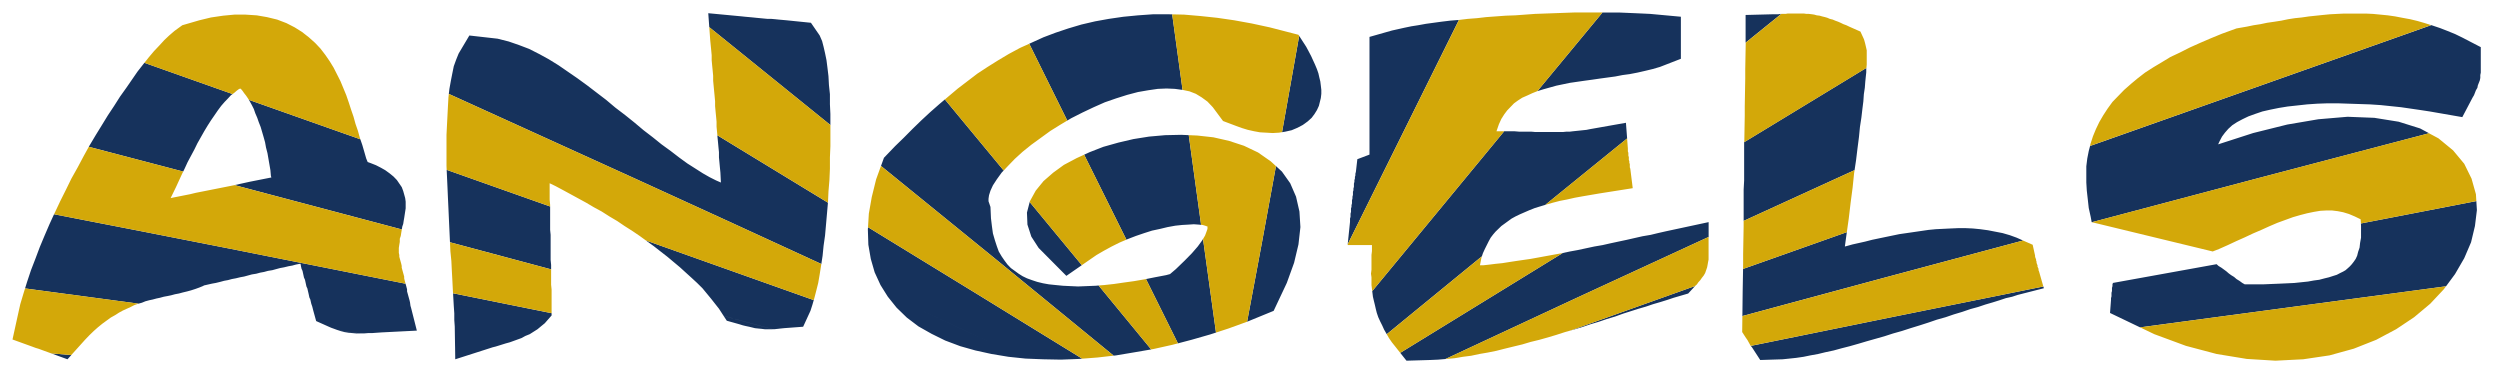 <?xml version="1.0" encoding="utf-8"?>
<!-- Generator: Adobe Illustrator 17.0.0, SVG Export Plug-In . SVG Version: 6.00 Build 0)  -->
<!DOCTYPE svg PUBLIC "-//W3C//DTD SVG 1.1//EN" "http://www.w3.org/Graphics/SVG/1.1/DTD/svg11.dtd">
<svg version="1.1" id="Layer_1" xmlns="http://www.w3.org/2000/svg" xmlns:xlink="http://www.w3.org/1999/xlink" x="0px" y="0px"
	 width="200px" height="31px" viewBox="0 0 200 31" style="enable-background:new 0 0 200 31;" xml:space="preserve">
<path id="color2" style="fill:#16325C;" d="M27.129,26.448c0.565,0.075,1.128,0.153,1.694,0.229h-0.305l-0.311-0.028l-0.312-0.028
	l-0.351-0.057l-0.312-0.084L27.129,26.448z M32.839,24.472l-0.038-0.282l-0.04-0.17l-0.039-0.141l-0.039-0.142l-0.039-0.142
	l-0.039-0.142l-0.04-0.141v-0.171l-0.038-0.141L32.49,22.86l-0.04-0.142l-0.006-0.022c-9.328-1.874-18.694-3.729-28.12-5.557
	l-0.367,0.8l-0.389,0.905l-0.39,0.933l-0.35,0.934l-0.35,0.905L2.167,22.55l-0.163,0.524c3.022,0.407,6.048,0.813,9.076,1.218
	l0.272-0.074l0.273-0.113l0.313-0.085l0.27-0.057l0.313-0.084l0.273-0.057l0.311-0.085l0.311-0.057l0.272-0.057L14,23.539
	l0.312-0.058l0.311-0.084l0.35-0.084l0.312-0.085l0.35-0.113l0.312-0.113l0.349-0.142v-0.028h0.04l0.622-0.141l0.313-0.057
	l0.35-0.085l0.312-0.085l0.311-0.057l0.312-0.085l0.312-0.057l0.35-0.085l0.312-0.057l0.312-0.085l0.31-0.085l0.351-0.056
	l0.312-0.085l0.312-0.057l0.311-0.085l0.351-0.057l0.31-0.086l0.312-0.084l0.312-0.057l0.35-0.085l0.312-0.056l0.31-0.085
	l0.312-0.058h0.039l0.039,0.227l0.039,0.17l0.079,0.17l0.117,0.537l0.078,0.17l0.038,0.17l0.079,0.367l0.078,0.17l0.037,0.169
	l0.041,0.17l0.038,0.17l0.04,0.198l0.078,0.169l0.077,0.34l0.078,0.227l0.078,0.31l0.234,0.849l1.011,0.452l0.195,0.085l0.233,0.084
	l0.234,0.086l0.167,0.053c0.565,0.075,1.128,0.153,1.694,0.229h0.006h0.272l0.351-0.028h0.312l0.388-0.028l0.39-0.027l2.802-0.142
	l-0.466-1.839L32.839,24.472z M14.656,13.725c-2.515-0.662-5.034-1.322-7.551-1.981l0.044-0.081l0.506-0.849l0.505-0.82L8.628,9.23
	l0.507-0.764l0.467-0.735l0.505-0.707l0.468-0.679l0.429-0.622l0.466-0.595l0.083-0.103c2.351,0.833,4.7,1.667,7.052,2.499
	l-0.129,0.092l-0.233,0.255l-0.272,0.282l-0.272,0.312l-0.273,0.367L17.153,9.23L16.88,9.626l-0.272,0.424l-0.272,0.452
	l-0.272,0.481l-0.272,0.481l-0.234,0.48l-0.272,0.509l-0.273,0.509l-0.234,0.509L14.656,13.725z M4.106,28.273
	c0.532,0.044,1.064,0.089,1.598,0.131l-0.305,0.339L4.106,28.273z M19.909,7.987c2.972,1.051,5.945,2.103,8.918,3.155l0.159,0.463
	l0.156,0.537l0.155,0.538l0.117,0.283l0.234,0.084l0.429,0.169l0.388,0.199l0.352,0.198l0.35,0.254l0.312,0.254l0.273,0.283
	l0.193,0.283l0.195,0.283l0.117,0.311l0.079,0.282l0.078,0.283l0.039,0.283v0.283v0.254l-0.039,0.255l-0.039,0.254l-0.039,0.254
	l-0.04,0.226l-0.039,0.255l-0.078,0.226l-0.033,0.219c-4.455-1.186-8.915-2.369-13.382-3.548l1.192-0.263l0.429-0.085l0.429-0.085
	l0.428-0.085l0.429-0.085h0.039l-0.039-0.141l-0.039-0.452l-0.078-0.453l-0.078-0.452l-0.078-0.453l-0.117-0.453l-0.077-0.424
	l-0.118-0.423l-0.116-0.397l-0.116-0.395l-0.156-0.396l-0.117-0.34L20.423,9.06l-0.117-0.339L20.149,8.41l-0.154-0.282L19.909,7.987
	z M35.734,13.587c2.761,0.977,5.518,1.955,8.277,2.932v0.261v0.424v0.396v0.396v0.396l0.039,0.396v0.396v0.396v0.396v0.396v0.424
	l0.039,0.396v0.357c-2.695-0.724-5.391-1.446-8.09-2.167l-0.006-0.112l-0.039-0.849l-0.039-0.848l-0.039-0.877l-0.04-0.848
	l-0.038-0.877l-0.039-0.849L35.734,13.587z M36.244,23.462c2.63,0.529,5.258,1.06,7.884,1.593v0.181l-0.546,0.623l-0.311,0.254
	l-0.272,0.227l-0.312,0.197l-0.311,0.198l-0.351,0.142l-0.31,0.17l-0.312,0.113l-0.312,0.113l-0.312,0.112l-0.312,0.085
	l-0.273,0.085l-0.271,0.085l-0.273,0.084l-0.234,0.058l-0.773,0.248c-0.745-0.104-1.492-0.207-2.239-0.312l-0.025-1.605
	l-0.037-0.509v-0.537l-0.041-0.595l-0.037-0.649L36.244,23.462z M51.674,19.237c4.479,1.589,8.955,3.179,13.426,4.772l-0.109,0.378
	l-0.155,0.48l-0.584,1.272l-1.519,0.113l-0.271,0.028l-0.234,0.027l-0.273,0.029H61.82c-1.311-0.356-2.62-0.713-3.933-1.068
	l-0.37-0.572l-0.313-0.396l-0.311-0.396l-0.351-0.425l-0.349-0.423l-0.429-0.424l-0.428-0.396l-0.468-0.424l-0.466-0.425
	l-0.507-0.424l-0.505-0.423l-0.546-0.424l-0.545-0.425l-0.546-0.395L51.674,19.237z M66.392,8.297l0.039,0.82v0.848v0.037
	c-3.228-2.61-6.456-5.22-9.689-7.829l-0.081-1.116l2.686,0.254L59.62,1.34l0.312,0.028l0.311,0.029l0.272,0.028l0.896,0.086h0.31
	l0.312,0.028l0.273,0.028l0.311,0.028l0.312,0.028l1.946,0.198l0.701,1.018l0.195,0.452l0.117,0.453l0.117,0.508l0.116,0.566
	l0.079,0.622l0.078,0.65l0.038,0.707l0.078,0.736V8.297z M57.388,10.823c2.951,1.796,5.903,3.592,8.847,5.391v0.001l-0.077,0.877
	l-0.077,0.876l-0.078,0.877l-0.117,0.82l-0.078,0.792l-0.101,0.663c-9.887-4.558-19.83-9.088-29.801-13.607l0.047-0.403l0.117-0.651
	l0.117-0.594l0.115-0.565l0.195-0.537l0.195-0.481l0.857-1.442l2.258,0.255l0.894,0.226l0.819,0.283l0.817,0.311l0.778,0.396
	l0.778,0.424l0.779,0.481l0.739,0.509l0.78,0.537l0.777,0.565l0.74,0.566l0.778,0.594l0.74,0.622l0.78,0.594l0.739,0.593l0.74,0.622
	l0.738,0.566l0.701,0.565l0.74,0.537l0.661,0.509l0.661,0.481l0.623,0.396l0.621,0.396l0.546,0.311l0.506,0.254l0.39,0.17
	l-0.039-0.792l-0.039-0.395l-0.039-0.424l-0.038-0.397v-0.424l-0.04-0.396l-0.039-0.424l-0.039-0.396L57.388,10.823z M36.406,27.718
	c0.747,0.104,1.494,0.208,2.239,0.312l-2.225,0.713L36.406,27.718z M57.888,25.271c1.313,0.355,2.622,0.712,3.933,1.068h-0.1h-0.271
	h-0.272l-0.233-0.029l-0.272-0.027l-0.273-0.028l-0.234-0.058l-0.233-0.056l-0.273-0.058l-0.234-0.056l-0.272-0.085l-1.011-0.283
	L57.888,25.271z M75.591,7.955c1.567,1.895,3.137,3.789,4.703,5.685l-0.162,0.17l-0.388,0.538l-0.312,0.481l-0.195,0.424
	l-0.116,0.367l-0.04,0.283v0.198l0.156,0.453l0.04,0.905l0.078,0.65l0.078,0.565l0.156,0.538l0.156,0.48l0.154,0.425l0.234,0.396
	l0.234,0.34l0.233,0.311l0.272,0.282l0.313,0.227l0.31,0.226l0.312,0.197l0.351,0.17l0.39,0.142l0.428,0.142l0.466,0.113
	l0.468,0.084l0.546,0.057l0.583,0.057l0.584,0.028l0.622,0.028l0.702-0.028l0.701-0.028l0.24-0.021
	c1.404,1.705,2.804,3.409,4.205,5.114l-1.293,0.223l-1.518,0.255l-0.191,0.021c-6.174-5.073-12.382-10.13-18.612-15.177l0.236-0.653
	l0.896-0.933l0.7-0.679l0.701-0.707l0.7-0.679l0.702-0.65l0.739-0.65L75.591,7.955z M94.235,27.469
	c-0.852-1.715-1.705-3.431-2.556-5.145l0.716-0.143l0.894-0.17l0.312-0.084l0.467-0.397l0.701-0.677l0.583-0.594l0.467-0.538
	l0.35-0.48l0.073-0.122c0.342,2.496,0.689,4.991,1.037,7.486l-0.486,0.157l-1.479,0.424L94.235,27.469z M105.667,6.854l0.039,0.339
	v0.311l-0.039,0.34l-0.078,0.311l-0.077,0.312l-0.156,0.339l-0.194,0.312l-0.232,0.311l-0.313,0.283l-0.39,0.283l-0.428,0.226
	l-0.467,0.197l-0.506,0.114l-0.262,0.043c0.46-2.565,0.919-5.132,1.37-7.702l0.564,0.872l0.196,0.367l0.193,0.367l0.155,0.34
	l0.156,0.339l0.155,0.368l0.118,0.339l0.077,0.339l0.077,0.312L105.667,6.854z M69.44,18.175
	c5.725,3.501,11.438,7.007,17.136,10.519l-0.255,0.021l-1.439,0.056l-1.441-0.028l-1.4-0.056l-0.056-0.006
	c-3.691-1.729-7.39-3.452-11.102-5.17l-0.442-0.707l-0.468-1.018l-0.31-1.075l-0.195-1.131l-0.039-1.216L69.44,18.175z
	 M99.769,25.738c0.784-4.143,1.557-8.291,2.309-12.449l0.476,0.437l0.663,0.934l0.466,1.074l0.272,1.188l0.078,1.244l-0.156,1.386
	l-0.35,1.471l-0.583,1.612l-1.052,2.233L99.769,25.738z M82.375,16.16c1.391,1.684,2.782,3.368,4.171,5.053l-1.237,0.856
	l-2.218-2.234l-0.585-0.905l-0.311-0.962l-0.039-0.961L82.375,16.16z M95.099,10.812c0.329,2.391,0.657,4.783,0.987,7.173
	l-0.188-0.017l-0.39-0.028l-0.428,0.028l-0.506,0.029l-0.545,0.057l-0.623,0.113l-0.583,0.141l-0.662,0.142l-0.622,0.198
	l-0.663,0.226l-0.662,0.254l-0.102,0.044c-1.127-2.266-2.255-4.531-3.38-6.797l0.445-0.204l1.09-0.425l1.207-0.339l1.206-0.282
	l1.246-0.198l1.285-0.113l1.284-0.028L95.099,10.812z M93.774,1.148c0.277,2.015,0.553,4.029,0.83,6.044L93.99,7.109l-0.661-0.029
	l-0.702,0.029l-0.779,0.113l-0.817,0.142L90.175,7.59L89.28,7.873l-0.896,0.311L87.49,8.58l-0.896,0.424l-0.895,0.453l-0.318,0.188
	c-1.016-2.048-2.029-4.098-3.042-6.146l0.208-0.094l0.933-0.424l0.975-0.368l1.011-0.339l1.05-0.312l1.091-0.254l1.089-0.197
	l1.169-0.17l1.167-0.113l1.207-0.086h1.245L93.774,1.148z M70.883,23.511c3.711,1.718,7.41,3.441,11.102,5.17l-1.306-0.137
	l-1.363-0.226l-1.285-0.282l-1.206-0.34l-1.207-0.453l-1.089-0.537l-1.052-0.594l-0.933-0.707l-0.816-0.792l-0.702-0.876
	L70.883,23.511z M133.264,18.505l3.426-0.735v1.186c-7.05,3.24-14.067,6.493-21.052,9.765l-0.59,0.05l-0.623,0.028l-1.907,0.057
	l-0.498-0.629c4.324-2.666,8.656-5.327,12.996-7.985l0.581-0.124l0.623-0.113l0.661-0.142l0.662-0.142l0.662-0.113l0.622-0.141
	l0.661-0.142l0.662-0.141l0.623-0.142l0.622-0.141l0.662-0.113l0.585-0.142L133.264,18.505z M125.614,26.449
	c3.332-1.189,6.658-2.382,9.996-3.569l-0.01,0.009l-0.546,0.593l-1.167,0.341l-0.507,0.17l-0.544,0.169l-0.584,0.17l-0.584,0.198
	l-0.584,0.169l-0.623,0.198l-0.623,0.198l-0.622,0.226l-0.663,0.198l-0.662,0.226l-0.66,0.197l-0.662,0.226l-0.661,0.198
	L125.614,26.449z M122.987,7.294c1.736-2.098,3.474-4.196,5.212-6.294h0.628h0.661l0.662,0.028l0.662,0.028l0.622,0.028l0.585,0.028
	l2.452,0.226v3.365l-1.674,0.65l-0.584,0.17l-0.585,0.141l-0.621,0.142l-0.585,0.113L129.8,6.006l-0.583,0.113l-0.623,0.084
	l-0.623,0.085l-0.583,0.085l-0.624,0.085l-0.583,0.084l-0.584,0.085l-0.545,0.113l-0.544,0.113l-0.507,0.142l-0.507,0.142
	l-0.468,0.142L122.987,7.294z M116.714,1.595c-2.961,5.984-5.927,11.966-8.898,17.945l0.186-1.799v-0.113v-0.141l0.04-0.141v-0.255
	l0.039-0.141v-0.142v-0.142l0.039-0.113v-0.141l0.039-0.142V16.13v-0.113l0.038-0.141v-0.142l0.039-0.141V15.48v-0.141l0.039-0.113
	v-0.142l0.039-0.141v-0.142v-0.113l0.039-0.142v-0.142l0.04-0.113V14.15l0.038-0.113v-0.141l0.039-0.142l0.117-1.018l0.972-0.368
	V2.952l1.792-0.509l0.506-0.113l0.505-0.113l0.546-0.113l0.544-0.085l0.624-0.113l0.623-0.085l0.622-0.085l0.701-0.085
	L116.714,1.595z M118.55,20.507c-2.543,2.073-5.076,4.152-7.611,6.229l-0.016-0.029l-0.196-0.339l-0.154-0.34l-0.156-0.31
	l-0.155-0.339l-0.117-0.341l-0.079-0.31l-0.077-0.339l-0.077-0.312l-0.079-0.339l-0.038-0.312l-0.017-0.136
	c3.512-4.266,7.029-8.528,10.555-12.788h0.128h0.351h0.35l0.35,0.029h0.351h0.312h0.312l0.312,0.028h0.311h0.313h0.272h0.272h0.272
	h0.273h0.271h0.273l0.272-0.028h0.272l0.232-0.029l0.273-0.028l0.273-0.028l0.271-0.029l0.272-0.028l0.273-0.056l2.881-0.509
	l0.095,1.253c-2.187,1.768-4.366,3.541-6.547,5.312l-0.36,0.109l-0.467,0.142l-0.429,0.169l-0.389,0.169l-0.39,0.17l-0.351,0.169
	l-0.309,0.17l-0.274,0.198l-0.272,0.198l-0.273,0.198l-0.233,0.226l-0.234,0.227l-0.194,0.227l-0.193,0.254l-0.156,0.283
	l-0.155,0.31l-0.156,0.312l-0.155,0.339L118.55,20.507z M142.498,1.114c-0.95,0.767-1.9,1.535-2.85,2.302V3.348V1.198l2.18-0.057
	h0.233h0.196l0.194-0.028H142.498z M161.845,19.242c-7.506,2.004-14.99,4.018-22.454,6.042l0.023-1.999l0.031-1.77
	c2.765-0.983,5.534-1.963,8.303-2.944l-0.044,0.302l-0.115,0.848l0.115-0.028l0.508-0.141l0.506-0.113l0.504-0.113l0.547-0.141
	l0.545-0.114l0.543-0.113l0.547-0.113l0.545-0.113l0.584-0.084l0.584-0.085l0.583-0.085l0.585-0.085l0.583-0.057l0.583-0.028
	l0.586-0.029l0.621-0.027h0.585l0.584,0.027l0.583,0.057l0.623,0.085l0.584,0.113l0.584,0.113l0.582,0.169l0.546,0.198
	L161.845,19.242z M148.365,13.612c-2.962,1.351-5.919,2.705-8.873,4.061v-0.299v-2.205l0.039-0.736v-2.234v-0.735l0.001-0.088
	c3.255-1.981,6.511-3.961,9.771-5.94l-0.002,0.003V5.78l-0.039,0.368l-0.04,0.395l-0.037,0.481l-0.077,0.509l-0.039,0.565
	l-0.078,0.623L148.912,9.4l-0.117,0.763l-0.077,0.792l-0.117,0.904l-0.117,0.962L148.365,13.612z M163.468,22.919l0.041,0.14
	l-2.102,0.537l-0.43,0.142l-0.505,0.113l-0.507,0.169l-0.545,0.17l-0.583,0.17l-0.585,0.197l-0.622,0.17l-0.661,0.226l-0.663,0.198
	l-0.661,0.227l-0.7,0.197l-0.661,0.227l-0.702,0.226l-0.739,0.227l-0.7,0.227l-0.701,0.197l-0.7,0.227l-0.701,0.198l-0.701,0.198
	l-0.66,0.196l-0.701,0.199l-0.662,0.169l-0.622,0.171l-0.661,0.141l-0.585,0.142l-0.623,0.113l-0.544,0.112l-0.584,0.085
	l-0.546,0.058l-0.544,0.056l-1.79,0.057l-0.662-1.018l-0.093-0.111C147.849,26.079,155.648,24.493,163.468,22.919z M198.463,3.772
	v1.131v0.255v0.226V5.61v0.198l-0.039,0.198v0.226l-0.039,0.198l-0.078,0.198l-0.078,0.197l-0.038,0.198l-0.117,0.198l-0.077,0.198
	l-0.077,0.197l-0.118,0.198l-0.817,1.555l-2.607-0.453l-0.74-0.113l-0.777-0.113l-0.779-0.113l-0.817-0.085l-0.816-0.085
	l-0.858-0.057l-0.855-0.028l-0.856-0.028l-0.855-0.029h-0.816l-0.818,0.029l-0.818,0.056l-0.777,0.085l-0.779,0.085l-0.701,0.113
	l-0.7,0.142l-0.621,0.141l-0.585,0.199l-0.545,0.198l-0.469,0.226l-0.427,0.227l-0.39,0.254l-0.311,0.283l-0.273,0.311l-0.233,0.312
	l-0.194,0.368l-0.117,0.254l2.803-0.905l2.725-0.679l2.491-0.424l2.336-0.198l2.141,0.084l1.946,0.312l1.714,0.537l0.72,0.386
	c-9.018,2.358-18.005,4.731-26.969,7.115l-0.025-0.007l-0.078-0.424l-0.156-0.707l-0.078-0.707l-0.077-0.679l-0.039-0.65v-0.65
	v-0.65l0.077-0.622l0.117-0.594l0.107-0.407c9.104-3.221,18.204-6.443,27.298-9.669l0.114,0.038l0.585,0.197l0.584,0.227
	l0.624,0.254l0.582,0.283L198.463,3.772z M188.872,17.878c3.072-0.6,6.151-1.197,9.235-1.791l0.045,0.721l-0.156,1.272l-0.311,1.301
	l-0.545,1.273l-0.738,1.273l-0.721,0.977c-8.152,1.098-16.331,2.184-24.475,3.285l-2.404-1.152l0.079-1.045v-0.142l0.038-0.143
	v-0.141v-0.142l0.039-0.141v-0.143V23.03l0.04-0.142v-0.142l0.038-0.112l8.291-1.499l0.155,0.142l0.233,0.141l0.195,0.142
	l0.194,0.142l0.194,0.169l0.195,0.142l0.233,0.143l0.194,0.169l0.232,0.142l0.233,0.17l0.196,0.112h0.739h0.699l0.663-0.028
	l0.662-0.027l0.622-0.028l0.585-0.028l0.544-0.057l0.544-0.057l0.469-0.085l0.429-0.057l0.428-0.113l0.352-0.085l0.349-0.113
	l0.273-0.085l0.272-0.142l0.233-0.113l0.194-0.112l0.196-0.17l0.155-0.142l0.155-0.169l0.154-0.198l0.156-0.226l0.117-0.255
	l0.078-0.311l0.116-0.34l0.04-0.368l0.077-0.424v-0.452v-0.481L188.872,17.878z"/>
<path id="color1" style="fill:#D3A809;" d="M2.004,23.074c3.022,0.407,6.048,0.813,9.076,1.218l-0.039,0.011l-0.311,0.113
	l-0.273,0.141l-0.311,0.142L9.835,24.84l-0.311,0.169l-0.311,0.199l-0.351,0.197L8.55,25.632l-0.349,0.254l-0.351,0.283
	l-0.351,0.312l-0.35,0.339l-0.351,0.367l-1.096,1.217c-0.533-0.042-1.065-0.087-1.598-0.131l-0.576-0.209l-0.155-0.057L3.218,27.95
	l-0.155-0.056l-0.195-0.057l-0.156-0.057l-0.156-0.058L1,27.159l0.428-1.951l0.195-0.877l0.271-0.905L2.004,23.074z M32.412,22.578
	l-0.039-0.142l-0.039-0.17v-0.142l-0.04-0.142l-0.039-0.142l-0.039-0.141l-0.039-0.142l-0.039-0.142v-0.141L32.1,21.106
	l-0.039-0.141l-0.039-0.141l-0.039-0.142l-0.039-0.141V20.4l-0.038-0.169v-0.142v-0.255l0.038-0.254l0.039-0.226v-0.255l0.078-0.226
	l0.039-0.255l0.039-0.226l0.006-0.035c-4.455-1.186-8.915-2.369-13.382-3.548l-0.091,0.02l-0.429,0.085l-0.427,0.085l-0.429,0.085
	l-0.429,0.085l-0.427,0.085l-0.429,0.085l-0.428,0.084l-0.468,0.113l-0.429,0.085l-0.427,0.085l-0.429,0.084l-0.272,0.057
	l0.194-0.396l0.234-0.481l0.234-0.509l0.234-0.509l0.11-0.228c-2.515-0.662-5.034-1.322-7.551-1.981L6.682,12.51l-0.466,0.877
	l-0.507,0.905l-0.428,0.877l-0.467,0.933l-0.427,0.905L4.324,17.14c9.426,1.827,18.792,3.683,28.12,5.557L32.412,22.578z
	 M18.749,7.42l0.195-0.17l0.155-0.113l0.117-0.057l0.078,0.057l0.117,0.142l0.117,0.169l0.156,0.198l0.156,0.227l0.07,0.115
	c2.972,1.051,5.945,2.103,8.918,3.155l-0.036-0.104l-0.156-0.565L28.44,9.908l-0.156-0.565L28.09,8.778l-0.193-0.594l-0.195-0.566
	l-0.233-0.565l-0.235-0.566L26.962,5.95l-0.273-0.538l-0.312-0.509l-0.349-0.508l-0.391-0.509L25.21,3.433l-0.506-0.452L24.16,2.556
	l-0.585-0.367l-0.661-0.339l-0.74-0.283l-0.817-0.198l-0.818-0.141L19.645,1.17h-0.896l-0.895,0.084L16.88,1.397l-0.933,0.226
	l-1.362,0.396l-0.624,0.453l-0.428,0.368l-0.389,0.368l-0.389,0.424l-0.429,0.452l-0.429,0.509l-0.345,0.434
	c2.351,0.833,4.7,1.667,7.052,2.499L18.749,7.42z M36.031,20.089l0.078,0.792l0.039,0.792l0.04,0.735l0.037,0.734l0.019,0.319
	c2.63,0.529,5.258,1.06,7.884,1.593v-1.063v-0.396v-0.424l-0.039-0.396V22.38v-0.396v-0.396v-0.039
	c-2.695-0.724-5.391-1.446-8.09-2.167L36.031,20.089z M35.876,7.788l-0.04,0.707L35.798,9.23l-0.039,0.764l-0.039,0.792v0.82v0.82
	v0.848l0.014,0.314c2.761,0.977,5.518,1.955,8.277,2.932v-0.135l-0.039-0.395v-0.397v-0.396v-0.396V14.66l0.467,0.226l0.583,0.311
	l0.623,0.339l0.624,0.34l0.622,0.339l0.623,0.368l0.624,0.339l0.622,0.396l0.623,0.368l0.583,0.396l0.624,0.396l0.583,0.396
	l0.501,0.364c4.479,1.589,8.955,3.179,13.426,4.772l0.046-0.159l0.155-0.595l0.156-0.621l0.117-0.68l0.116-0.735l0.016-0.101
	c-9.887-4.558-19.83-9.088-29.801-13.607L35.876,7.788z M56.817,3.207l0.039,0.396l0.039,0.396l0.039,0.424v0.396l0.039,0.424
	l0.04,0.397l0.039,0.424v0.396l0.078,0.82l0.038,0.395l0.039,0.424v0.396l0.039,0.424l0.039,0.396l0.039,0.424v0.396l0.04,0.424
	l0.026,0.264c2.951,1.796,5.903,3.592,8.847,5.391l0.041-0.904l0.076-0.905l0.039-0.905v-0.904l0.039-0.905v-0.877v-0.812
	c-3.228-2.61-6.456-5.22-9.689-7.829L56.817,3.207z M70.09,14.349l-0.349,1.414l-0.234,1.329l-0.066,1.083
	c5.725,3.501,11.438,7.007,17.136,10.519l1.225-0.094l1.288-0.148c-6.174-5.073-12.382-10.13-18.612-15.177L70.09,14.349z
	 M86.128,12.652l-1.013,0.537l-0.856,0.622l-0.78,0.679l-0.622,0.764l-0.467,0.848l-0.016,0.059
	c1.391,1.684,2.782,3.368,4.171,5.053l1.177-0.813l0.583-0.339l0.624-0.34l0.623-0.311l0.559-0.239
	c-1.127-2.266-2.255-4.531-3.38-6.797L86.128,12.652z M81.611,3.829l-0.895,0.481l-0.855,0.509l-0.857,0.537l-0.818,0.537
	l-0.778,0.594l-0.779,0.594L75.89,7.703l-0.299,0.253c1.567,1.895,3.137,3.789,4.703,5.685l0.346-0.367l0.545-0.565l0.622-0.566
	l0.701-0.565l0.741-0.538l0.778-0.565l0.817-0.509l0.538-0.32c-1.016-2.048-2.029-4.098-3.042-6.146L81.611,3.829z M92.278,27.922
	l1.518-0.339l0.439-0.114c-0.852-1.715-1.705-3.431-2.556-5.145l-0.14,0.027l-0.818,0.141l-0.818,0.113l-0.778,0.113l-0.779,0.085
	l-0.46,0.036c1.404,1.705,2.804,3.409,4.205,5.114L92.278,27.922z M103.876,2.782l-2.297-0.593l-1.439-0.311l-1.401-0.255
	l-1.363-0.198l-1.323-0.141L94.729,1.17l-0.955-0.022c0.277,2.015,0.553,4.029,0.83,6.044l0.009,0.001l0.544,0.114l0.507,0.197
	l0.467,0.283l0.466,0.34l0.428,0.452l0.818,1.102l1.05,0.396l0.468,0.17l0.466,0.141l0.507,0.113l0.467,0.085l0.507,0.028
	l0.505,0.029l0.506-0.029l0.245-0.041c0.46-2.565,0.919-5.132,1.37-7.702L103.876,2.782z M98.271,26.282l1.479-0.537l0.019-0.007
	c0.784-4.143,1.557-8.291,2.309-12.449l-0.42-0.383l-1.012-0.707l-1.127-0.537l-1.208-0.396l-1.245-0.282l-1.285-0.142l-0.682-0.03
	c0.329,2.391,0.657,4.783,0.987,7.173l0.123,0.012l0.194,0.057l0.156,0.056h0.039v0.057v0.141l-0.078,0.227l-0.117,0.311
	l-0.161,0.274c0.342,2.496,0.689,4.991,1.037,7.486L98.271,26.282z M115.71,28.715l0.661-0.057l0.661-0.114l0.661-0.084l0.663-0.142
	l0.662-0.113l0.7-0.142l0.662-0.169l0.7-0.171l0.701-0.169l0.662-0.197l0.7-0.171l0.701-0.197l0.662-0.198l0.699-0.226l0.407-0.115
	c3.332-1.189,6.658-2.382,9.996-3.569l0.146-0.133l0.116-0.169l0.156-0.17l0.117-0.17l0.155-0.198l0.116-0.198l0.078-0.226
	l0.078-0.227l0.038-0.198l0.039-0.226l0.039-0.198V20.57v-0.198v-0.197v-1.219c-7.05,3.24-14.067,6.493-21.052,9.765L115.71,28.715z
	 M124.936,20.259l-0.624,0.113l-0.622,0.113l-0.622,0.114l-0.623,0.113l-0.585,0.084l-0.583,0.085l-0.546,0.084l-0.545,0.086
	l-0.546,0.056l-0.465,0.058l-0.507,0.056h-0.272l0.039-0.197l0.077-0.397l0.038-0.119c-2.543,2.073-5.076,4.152-7.611,6.229
	l0.179,0.31l0.233,0.339l0.271,0.339l0.397,0.503c4.324-2.666,8.656-5.327,12.996-7.985L124.936,20.259z M123.729,16.356
	l0.506-0.142l0.545-0.142l0.584-0.113l0.622-0.141l0.623-0.113l0.662-0.113l0.661-0.113l2.687-0.424l-0.195-1.556l-0.039-0.113
	v-0.113v-0.141l-0.038-0.113v-0.113l-0.04-0.113V12.68v-0.114l-0.038-0.113v-0.113v-0.113l-0.039-0.114v-0.113v-0.113l-0.061-0.811
	c-2.187,1.768-4.366,3.541-6.547,5.312L123.729,16.356z M120.069,10.502h-0.35l0.038-0.113l0.156-0.452l0.194-0.424l0.234-0.368
	l0.233-0.311l0.272-0.282l0.273-0.283l0.31-0.226l0.352-0.227l0.389-0.17l0.429-0.198l0.388-0.154
	c1.736-2.098,3.474-4.196,5.212-6.294h-0.073h-0.738h-0.741h-0.738l-0.779,0.028l-0.778,0.028l-0.778,0.028l-0.778,0.028
	l-0.779,0.057l-0.778,0.057l-0.777,0.028l-0.779,0.057l-0.778,0.057l-0.739,0.085l-0.739,0.057l-0.701,0.084l-0.008,0.001
	c-2.961,5.984-5.927,11.966-8.898,17.945l-0.007,0.067h1.944v0.198v0.283l-0.038,0.31v0.283v0.311v0.284v0.311l-0.039,0.312
	l0.039,0.282v0.311v0.311l0.038,0.312l0.023,0.175c3.512-4.266,7.029-8.528,10.555-12.788H120.069z M163.119,21.701l-0.039-0.085
	v-0.113l-0.038-0.085l-0.04-0.085V21.22l-0.039-0.084l-0.038-0.113v-0.085l-0.039-0.113V20.74l-0.04-0.085l-0.038-0.113v-0.085
	l-0.194-0.876l-0.769-0.338c-7.506,2.004-14.99,4.018-22.454,6.042l-0.016,1.28l0.273,0.425l0.078,0.113l0.078,0.113l0.077,0.142
	l0.079,0.14l0.076,0.142l0.025,0.03c7.787-1.591,15.586-3.177,23.406-4.751L163.119,21.701z M147.9,17.487l0.154-1.301l0.157-1.188
	l0.116-1.131l0.037-0.255c-2.962,1.351-5.919,2.705-8.873,4.061v0.436l-0.04,2.234v0.735l-0.007,0.438
	c2.765-0.983,5.534-1.963,8.303-2.944L147.9,17.487z M149.339,5.158V4.876V4.648V4.422V4.225V4.026l-0.038-0.17l-0.039-0.169
	l-0.04-0.17l-0.037-0.142l-0.039-0.142l-0.038-0.113l-0.273-0.593l-0.895-0.396l-0.234-0.113l-0.232-0.084l-0.232-0.113
	l-0.195-0.085l-0.233-0.085l-0.196-0.084l-0.232-0.056l-0.194-0.086l-0.194-0.057l-0.234-0.057l-0.194-0.057l-0.233-0.028
	l-0.194-0.057l-0.195-0.029l-0.234-0.028h-0.194l-0.192-0.028h-0.196h-0.194h-0.195h-0.193h-0.156h-0.195h-0.194l-0.156,0.028
	h-0.194h-0.146c-0.95,0.767-1.9,1.535-2.85,2.302l-0.039,2.137v0.735l-0.039,2.234v0.735l-0.037,2.118
	c3.255-1.981,6.511-3.961,9.771-5.94L149.339,5.158z M172.345,26.734l2.529,0.934l2.453,0.65l2.413,0.396l2.297,0.141l2.22-0.113
	l2.101-0.311l1.945-0.537l1.791-0.708l1.596-0.848l1.44-0.961l1.285-1.075l1.09-1.16l0.176-0.238
	c-8.152,1.098-16.331,2.184-24.475,3.285L172.345,26.734z M177.016,20.118l0.506-0.198l0.701-0.312l0.662-0.31l0.7-0.312
	l0.661-0.311l0.662-0.283l0.623-0.283l0.661-0.283l0.622-0.226l0.624-0.227l0.584-0.169l0.544-0.141l0.546-0.113l0.505-0.085
	l0.507-0.028h0.428l0.468,0.057l0.428,0.084l0.468,0.142l0.467,0.197l0.467,0.227l0.023,0.334c3.072-0.6,6.151-1.197,9.235-1.791
	l-0.034-0.552l-0.35-1.244l-0.584-1.188l-0.895-1.075l-1.169-0.961l-0.758-0.406c-9.018,2.358-18.005,4.731-26.969,7.115
	L177.016,20.118z M193.986,1.849l-0.583-0.169l-0.585-0.142l-0.622-0.113l-0.584-0.113l-0.585-0.084l-0.582-0.057l-0.585-0.057
	l-0.583-0.028h-0.584h-0.584h-0.585l-0.583,0.028l-0.544,0.028l-0.585,0.057l-0.545,0.057l-0.544,0.057l-0.584,0.085l-0.545,0.056
	l-0.546,0.085l-0.544,0.113l-0.546,0.085l-0.584,0.085l-0.544,0.113l-0.546,0.084l-0.545,0.113l-0.817,0.142l-1.168,0.424
	l-0.895,0.368l-0.856,0.368L175.186,3.8l-0.778,0.396l-0.779,0.367l-0.699,0.425l-0.663,0.396l-0.661,0.424L171.02,6.26
	l-0.545,0.453l-0.544,0.48l-0.468,0.481l-0.466,0.48l-0.391,0.538l-0.35,0.537l-0.313,0.538l-0.271,0.565l-0.233,0.566l-0.194,0.594
	l-0.05,0.187c9.104-3.221,18.204-6.443,27.298-9.669L193.986,1.849z"/>
</svg>
